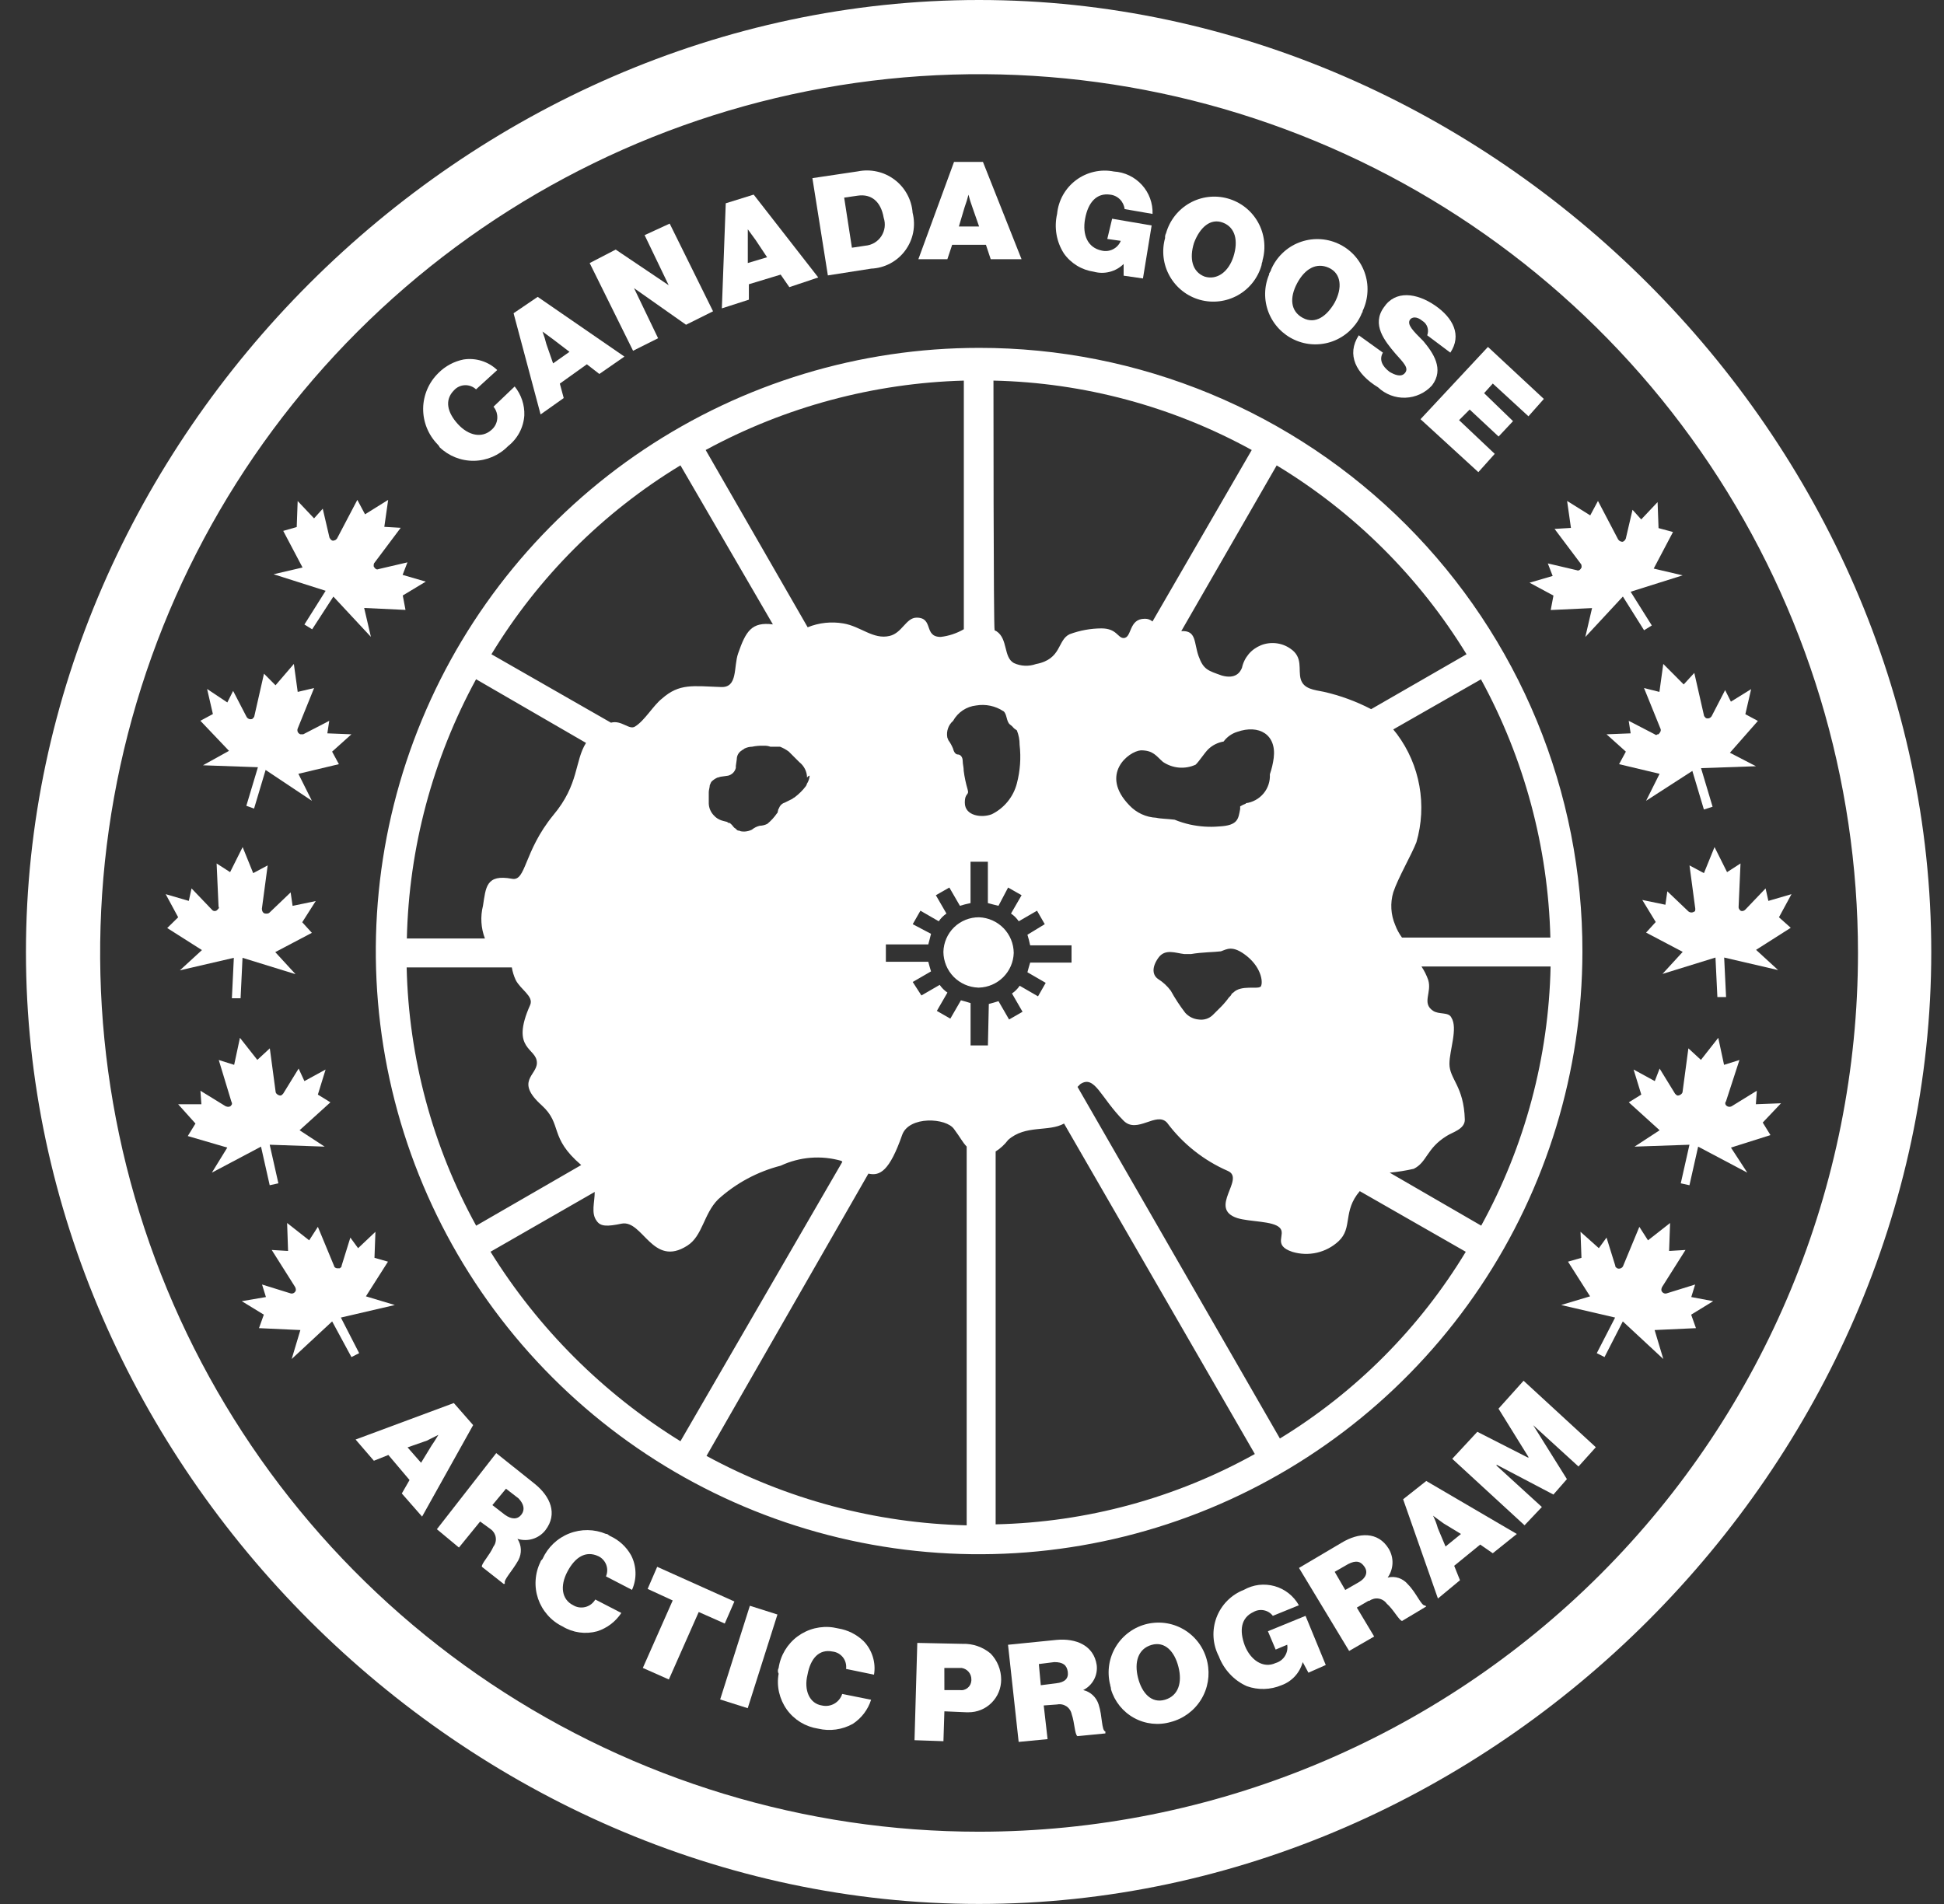 <svg width="49" height="48" viewBox="0 0 49 48" fill="none" xmlns="http://www.w3.org/2000/svg">
<rect x="0" y="0" width="49" height="48" fill="#333333" stroke="none"/>
<g clip-path="url(#clip0_10950_96771)">
<path d="M25.552 24.024C25.55 23.79 25.458 23.567 25.295 23.399C25.132 23.232 24.911 23.134 24.678 23.125C24.443 23.123 24.217 23.214 24.049 23.377C23.881 23.541 23.784 23.765 23.779 23.999C23.782 24.233 23.873 24.456 24.036 24.624C24.199 24.791 24.42 24.889 24.654 24.898H24.678C24.907 24.891 25.126 24.796 25.288 24.634C25.451 24.471 25.545 24.253 25.552 24.024Z" fill="white"/>
<path d="M24.678 0C11.705 0 0.654 11.05 0.654 24C0.654 36.949 11.705 47.999 24.678 47.999C37.652 47.999 48.679 36.947 48.679 24C48.679 11.053 37.628 0 24.678 0ZM24.678 46.178C20.297 46.178 16.014 44.878 12.37 42.444C8.727 40.01 5.888 36.55 4.211 32.502C2.534 28.454 2.095 23.999 2.95 19.702C3.805 15.405 5.915 11.457 9.013 8.359C12.111 5.261 16.059 3.151 20.356 2.296C24.654 1.441 29.108 1.88 33.156 3.557C37.204 5.233 40.664 8.073 43.098 11.716C45.533 15.359 46.832 19.642 46.832 24.024C46.831 29.899 44.496 35.533 40.342 39.687C36.187 43.842 30.553 46.176 24.678 46.178Z" fill="white"/>
<path d="M37.335 30.899L35.028 29.563C35.232 29.544 35.435 29.512 35.635 29.466C35.975 29.296 35.951 28.956 36.461 28.64C36.607 28.543 36.922 28.47 36.922 28.227C36.898 27.377 36.534 27.207 36.534 26.819C36.534 26.479 36.753 25.92 36.582 25.652C36.513 25.506 36.267 25.583 36.121 25.482C35.83 25.288 36.097 25.021 35.999 24.705C35.957 24.585 35.9 24.471 35.829 24.365H39.084C39.036 26.652 38.436 28.894 37.335 30.899ZM32.262 36.267L27.16 27.401L27.23 27.331C27.594 27.088 27.74 27.671 28.323 28.255C28.663 28.594 29.149 28.011 29.416 28.303C29.811 28.834 30.338 29.253 30.945 29.518C31.407 29.713 30.435 30.465 31.189 30.709C31.504 30.806 32.087 30.778 32.257 30.952C32.428 31.125 32.063 31.389 32.573 31.559C32.774 31.62 32.987 31.628 33.192 31.581C33.396 31.534 33.585 31.435 33.739 31.292C34.103 30.953 33.837 30.54 34.274 30.029L36.946 31.558C35.783 33.481 34.175 35.096 32.258 36.267H32.262ZM25.096 38.429V29.029C25.218 28.952 25.324 28.853 25.411 28.738C25.848 28.349 26.431 28.543 26.82 28.325L31.629 36.656C29.628 37.77 27.386 38.378 25.096 38.429H25.096ZM24.901 26.356H24.464V25.288C24.394 25.263 24.294 25.239 24.221 25.218L23.954 25.68L23.614 25.485L23.881 25.023C23.804 24.971 23.738 24.905 23.686 24.829L23.225 25.096L23.006 24.756L23.467 24.489C23.443 24.419 23.419 24.319 23.398 24.246H22.329V23.809H23.398C23.422 23.711 23.446 23.638 23.467 23.542L23.006 23.299L23.2 22.959L23.662 23.226C23.714 23.149 23.78 23.083 23.856 23.031L23.589 22.569L23.929 22.375L24.196 22.836C24.266 22.812 24.366 22.788 24.463 22.767V21.724H24.9V22.767C24.997 22.791 25.07 22.815 25.167 22.836L25.41 22.375L25.75 22.569L25.483 23.031C25.56 23.083 25.626 23.149 25.678 23.226L26.139 22.959L26.334 23.299L25.897 23.565C25.921 23.635 25.945 23.736 25.966 23.832H27.009V24.268H25.966C25.942 24.337 25.918 24.438 25.897 24.511L26.358 24.778L26.164 25.118L25.702 24.851C25.65 24.928 25.584 24.994 25.508 25.046L25.774 25.507L25.435 25.702L25.168 25.24C25.098 25.265 24.997 25.289 24.924 25.31L24.901 26.356ZM24.366 38.454C22.072 38.4 19.824 37.8 17.808 36.704L21.889 29.587C22.18 29.656 22.423 29.517 22.739 28.614C22.909 28.127 23.856 28.177 24.05 28.468C24.196 28.662 24.269 28.808 24.366 28.905L24.366 38.454ZM12.367 31.555L14.99 30.049C14.99 30.316 14.893 30.583 15.039 30.778C15.136 30.924 15.306 30.924 15.671 30.848C16.205 30.75 16.448 31.965 17.323 31.404C17.711 31.16 17.735 30.602 18.1 30.237C18.549 29.829 19.091 29.538 19.679 29.387C20.157 29.163 20.7 29.12 21.208 29.266L21.232 29.29L17.151 36.334C15.207 35.133 13.568 33.497 12.363 31.555H12.367ZM10.253 24.389H12.901C12.919 24.498 12.952 24.604 12.998 24.704C13.12 24.948 13.46 25.117 13.363 25.336C12.852 26.478 13.533 26.405 13.533 26.796C13.533 27.111 12.977 27.257 13.654 27.865C14.189 28.351 13.825 28.666 14.65 29.371L12.002 30.9C10.903 28.902 10.302 26.669 10.25 24.389H10.253ZM12.002 17.125L14.771 18.729C14.48 19.19 14.601 19.771 13.946 20.55C13.192 21.473 13.265 22.227 12.903 22.154C12.247 22.032 12.247 22.373 12.174 22.834C12.105 23.108 12.122 23.396 12.223 23.66H10.255C10.307 21.374 10.905 19.134 11.999 17.125H12.002ZM17.152 11.733L19.481 15.741C18.946 15.672 18.8 15.911 18.606 16.47C18.485 16.81 18.606 17.344 18.169 17.32C17.464 17.296 17.127 17.223 16.687 17.611C16.468 17.782 16.25 18.167 16.007 18.316C15.861 18.413 15.667 18.146 15.4 18.219L12.387 16.494C13.569 14.547 15.202 12.914 17.149 11.733H17.152ZM20.408 19.555C20.403 19.614 20.386 19.672 20.359 19.725C20.335 19.749 20.335 19.794 20.31 19.822C20.234 19.923 20.144 20.012 20.044 20.089C20.019 20.113 19.995 20.113 19.974 20.138L19.779 20.235C19.745 20.245 19.714 20.264 19.688 20.29C19.663 20.315 19.644 20.346 19.634 20.381C19.609 20.381 19.609 20.503 19.585 20.503C19.517 20.602 19.435 20.692 19.342 20.769C19.282 20.8 19.215 20.816 19.148 20.818C19.076 20.835 19.01 20.869 18.953 20.915C18.893 20.946 18.826 20.962 18.759 20.964C18.734 20.964 18.661 20.964 18.637 20.94H18.613C18.588 20.94 18.564 20.915 18.543 20.891C18.494 20.867 18.474 20.822 18.446 20.794C18.418 20.766 18.397 20.745 18.376 20.745C18.355 20.745 18.352 20.745 18.328 20.721L18.23 20.696C18.159 20.679 18.092 20.646 18.036 20.599L17.987 20.55C17.913 20.471 17.869 20.368 17.865 20.259V19.968C17.865 19.919 17.89 19.846 17.89 19.798C17.914 19.749 17.914 19.728 17.938 19.701C17.981 19.66 18.03 19.627 18.084 19.603C18.109 19.603 18.154 19.579 18.182 19.579L18.352 19.555C18.399 19.543 18.442 19.519 18.477 19.485C18.511 19.45 18.535 19.407 18.547 19.36V19.311L18.571 19.141C18.571 19.097 18.582 19.054 18.603 19.016C18.624 18.977 18.655 18.945 18.692 18.922C18.717 18.898 18.741 18.898 18.762 18.873C18.822 18.843 18.889 18.826 18.957 18.825C19.052 18.805 19.15 18.797 19.248 18.8C19.306 18.797 19.364 18.805 19.418 18.825H19.661C19.739 18.856 19.813 18.897 19.88 18.946L20.026 19.092L20.148 19.214C20.207 19.26 20.255 19.319 20.289 19.386C20.323 19.453 20.341 19.527 20.342 19.602C20.379 19.555 20.404 19.555 20.404 19.555L20.408 19.555ZM24.294 9.595V15.863C24.115 15.967 23.917 16.033 23.711 16.057C23.274 16.057 23.541 15.571 23.104 15.571C22.837 15.571 22.739 15.959 22.423 16.032C22.01 16.13 21.694 15.789 21.257 15.717C20.954 15.665 20.643 15.698 20.358 15.814L17.787 11.345C19.789 10.257 22.02 9.658 24.297 9.595H24.294ZM25.29 17.927C25.387 17.996 25.36 18.194 25.46 18.267C25.561 18.34 25.509 18.336 25.631 18.413C25.677 18.528 25.701 18.652 25.7 18.777C25.738 19.103 25.714 19.433 25.631 19.75C25.588 19.917 25.509 20.073 25.4 20.207C25.291 20.341 25.154 20.451 24.999 20.527C24.756 20.624 24.319 20.576 24.319 20.236C24.319 19.969 24.44 20.065 24.388 19.896C24.344 19.745 24.311 19.59 24.291 19.434C24.291 19.337 24.266 19.264 24.266 19.191C24.266 19.069 24.197 19.021 24.145 19.021C24.093 19.021 24.047 18.972 24.023 18.875C23.992 18.797 23.951 18.723 23.901 18.656C23.901 18.631 23.877 18.607 23.877 18.586C23.864 18.511 23.87 18.433 23.896 18.361C23.921 18.288 23.965 18.224 24.023 18.174C24.082 18.067 24.166 17.976 24.267 17.908C24.369 17.84 24.485 17.798 24.606 17.785C24.843 17.745 25.086 17.796 25.287 17.927L25.29 17.927ZM25.041 9.595C27.32 9.646 29.553 10.246 31.551 11.345L29.049 15.668C28.995 15.621 28.925 15.596 28.854 15.599C28.441 15.599 28.538 16.085 28.32 16.085C28.174 16.085 28.149 15.842 27.764 15.842C27.49 15.843 27.219 15.893 26.962 15.988C26.647 16.134 26.768 16.619 26.112 16.741C25.931 16.805 25.731 16.797 25.556 16.716C25.289 16.57 25.41 16.109 25.119 15.915L25.07 15.89C25.041 15.863 25.041 9.595 25.041 9.595ZM31.77 24.875C31.7 24.944 31.283 24.826 31.089 25.021C31.065 25.045 31.041 25.045 31.041 25.069C31.016 25.118 30.971 25.139 30.943 25.191C30.876 25.277 30.803 25.359 30.724 25.434L30.578 25.58C30.532 25.628 30.474 25.664 30.411 25.685C30.348 25.706 30.28 25.712 30.214 25.702C30.083 25.691 29.961 25.63 29.874 25.532C29.739 25.356 29.617 25.17 29.51 24.976C29.424 24.86 29.317 24.761 29.195 24.684C29.049 24.587 29.024 24.393 29.195 24.15C29.365 23.907 29.632 24.028 29.851 24.052H30.021C30.288 24.004 30.628 24.004 30.774 23.983C30.92 23.934 31.066 23.813 31.43 24.105C31.819 24.42 31.843 24.809 31.77 24.882L31.77 24.875ZM31.405 20.259C31.355 20.277 31.306 20.301 31.259 20.329V20.398C31.211 20.642 31.211 20.811 30.725 20.835C30.481 20.856 30.235 20.839 29.996 20.787C29.863 20.757 29.733 20.717 29.607 20.665C29.413 20.641 29.243 20.641 29.146 20.616C28.887 20.604 28.643 20.491 28.465 20.301C27.713 19.524 28.441 18.941 28.757 18.916C29.072 18.916 29.145 19.062 29.313 19.208C29.433 19.289 29.572 19.339 29.716 19.351C29.861 19.363 30.006 19.338 30.138 19.277C30.236 19.18 30.357 18.986 30.454 18.889C30.561 18.786 30.696 18.719 30.842 18.694C30.927 18.579 31.046 18.494 31.182 18.451C31.738 18.256 32.178 18.52 32.105 19.107C32.087 19.247 32.054 19.386 32.008 19.52C32.018 19.696 31.961 19.869 31.848 20.004C31.735 20.139 31.575 20.227 31.401 20.249L31.405 20.259ZM36.965 16.494L34.561 17.878C34.184 17.682 33.784 17.535 33.37 17.441C33.127 17.392 32.86 17.372 32.787 17.125C32.714 16.88 32.856 16.57 32.52 16.349C32.413 16.275 32.29 16.23 32.162 16.216C32.033 16.202 31.903 16.219 31.783 16.267C31.663 16.316 31.556 16.392 31.473 16.491C31.39 16.59 31.332 16.708 31.305 16.835C31.257 16.957 31.135 17.126 30.795 17.03C30.455 16.908 30.334 16.884 30.212 16.543C30.09 16.203 30.163 15.887 29.775 15.911L32.18 11.733C34.133 12.914 35.774 14.547 36.965 16.494L36.965 16.494ZM39.079 23.636H35.338C35.267 23.539 35.209 23.433 35.167 23.32C35.055 23.059 35.038 22.767 35.119 22.494C35.24 22.13 35.58 21.547 35.702 21.232C35.836 20.771 35.861 20.286 35.777 19.814C35.693 19.342 35.501 18.896 35.215 18.511L35.118 18.389L37.329 17.126C38.421 19.126 39.021 21.358 39.078 23.636L39.079 23.636ZM24.679 8.77C21.673 8.77 18.734 9.661 16.233 11.331C13.733 13.001 11.784 15.374 10.633 18.151C9.481 20.928 9.178 23.985 9.763 26.934C10.348 29.883 11.794 32.593 13.918 34.72C16.042 36.848 18.75 38.298 21.698 38.888C24.646 39.477 27.703 39.179 30.482 38.032C33.261 36.885 35.637 34.94 37.311 32.442C38.985 29.945 39.881 27.007 39.886 24C39.89 22.001 39.5 20.021 38.737 18.172C37.975 16.324 36.855 14.644 35.443 13.23C34.03 11.815 32.352 10.693 30.505 9.927C28.658 9.162 26.678 8.768 24.679 8.77Z" fill="white"/>
<path d="M44.258 27.838L44.282 27.498L43.651 27.887C43.627 27.901 43.6 27.906 43.573 27.901C43.546 27.897 43.522 27.883 43.505 27.863C43.493 27.849 43.486 27.832 43.486 27.814C43.486 27.796 43.493 27.779 43.505 27.765L43.844 26.723L43.456 26.845L43.31 26.164L42.873 26.72L42.557 26.429L42.411 27.522C42.411 27.571 42.342 27.619 42.29 27.619C42.265 27.619 42.241 27.595 42.22 27.571L41.832 26.939L41.71 27.255L41.176 26.963L41.37 27.595L41.055 27.79L41.832 28.494L41.2 28.907L42.584 28.859L42.365 29.832L42.584 29.88L42.803 28.907L44.042 29.563L43.63 28.931L44.626 28.616L44.431 28.3L44.892 27.814L44.258 27.838Z" fill="white"/>
<path d="M42.63 32.699L42.727 32.383L42.023 32.602C42.008 32.608 41.993 32.611 41.978 32.611C41.963 32.61 41.948 32.607 41.934 32.6C41.92 32.593 41.908 32.584 41.898 32.572C41.888 32.561 41.881 32.547 41.877 32.533C41.873 32.498 41.882 32.464 41.901 32.435L42.484 31.512L42.071 31.537L42.096 30.832L41.539 31.269L41.321 30.929L40.908 31.925C40.894 31.95 40.871 31.968 40.844 31.977C40.817 31.986 40.788 31.985 40.762 31.974C40.737 31.95 40.713 31.95 40.713 31.904L40.494 31.2L40.3 31.467L39.838 31.054L39.862 31.71L39.523 31.807L40.079 32.681L39.35 32.9L40.71 33.216L40.248 34.114L40.443 34.212L40.904 33.313L41.925 34.261L41.706 33.531L42.748 33.483L42.627 33.143L43.182 32.803L42.63 32.699Z" fill="white"/>
<path d="M44.84 23.125L45.156 22.542L44.573 22.712L44.503 22.397L43.993 22.931C43.944 22.98 43.871 22.98 43.847 22.931C43.838 22.922 43.832 22.911 43.828 22.899C43.823 22.887 43.822 22.874 43.823 22.861L43.871 21.768L43.532 21.987L43.216 21.355L42.949 22.012L42.585 21.817L42.731 22.91C42.731 22.934 42.731 22.98 42.707 22.98C42.686 22.995 42.66 23.004 42.634 23.004C42.607 23.004 42.582 22.995 42.561 22.98L42.026 22.47L41.978 22.809L41.395 22.688L41.734 23.244L41.491 23.511L42.414 23.997L41.904 24.553L43.24 24.14L43.288 25.136H43.507L43.459 24.14L44.819 24.456L44.263 23.946L45.137 23.39L44.84 23.125Z" fill="white"/>
<path d="M39.156 15.015L39.087 15.379L40.129 15.33L39.959 16.059L40.906 15.039L41.44 15.889L41.635 15.768L41.101 14.918L42.412 14.505L41.683 14.334L42.169 13.412L41.805 13.314L41.781 12.658L41.368 13.095L41.149 12.852L40.979 13.581C40.955 13.63 40.91 13.678 40.857 13.651C40.833 13.651 40.809 13.626 40.788 13.602L40.278 12.629L40.083 12.993L39.5 12.629L39.597 13.309L39.184 13.334L39.841 14.208C39.865 14.232 39.865 14.257 39.865 14.305C39.841 14.354 39.795 14.402 39.743 14.375L39.014 14.204L39.136 14.52L38.553 14.69L39.156 15.015Z" fill="white"/>
<path d="M41.924 16.738L41.827 17.443L41.439 17.346L41.852 18.366C41.876 18.415 41.852 18.463 41.803 18.512H41.779C41.774 18.517 41.769 18.521 41.763 18.524C41.757 18.526 41.75 18.528 41.744 18.528C41.737 18.528 41.731 18.526 41.725 18.524C41.719 18.521 41.713 18.517 41.709 18.512L41.053 18.172L41.102 18.488L40.494 18.512L40.981 18.949L40.81 19.265L41.831 19.508L41.491 20.188L42.657 19.435L42.948 20.408L43.167 20.338L42.876 19.365L44.26 19.317L43.604 18.977L44.309 18.175L43.993 18.005L44.139 17.373L43.629 17.689L43.483 17.398L43.144 18.054C43.129 18.078 43.106 18.097 43.08 18.106C43.053 18.115 43.024 18.113 42.998 18.103C42.973 18.078 42.949 18.054 42.949 18.033L42.706 16.964L42.439 17.255L41.924 16.738Z" fill="white"/>
<path d="M5.076 27.838L5.052 27.498L5.684 27.887C5.732 27.911 5.805 27.911 5.83 27.863C5.854 27.838 5.854 27.814 5.83 27.765L5.514 26.723L5.902 26.845L6.048 26.164L6.486 26.72L6.801 26.429L6.947 27.522C6.947 27.571 7.017 27.619 7.069 27.619C7.093 27.619 7.117 27.595 7.138 27.571L7.527 26.939L7.673 27.255L8.207 26.963L8.012 27.595L8.328 27.79L7.551 28.494L8.183 28.907L6.798 28.859L7.017 29.832L6.798 29.88L6.579 28.907L5.34 29.563L5.729 28.931L4.733 28.64L4.927 28.325L4.49 27.838H5.076Z" fill="white"/>
<path d="M6.703 32.699L6.605 32.383L7.31 32.602C7.324 32.608 7.339 32.611 7.354 32.611C7.37 32.61 7.385 32.607 7.399 32.6C7.412 32.593 7.425 32.584 7.434 32.572C7.444 32.561 7.452 32.547 7.456 32.533C7.46 32.498 7.451 32.464 7.432 32.435L6.849 31.512L7.261 31.537L7.237 30.832L7.793 31.269L8.012 30.929L8.425 31.925C8.425 31.95 8.473 31.974 8.494 31.974H8.564C8.588 31.95 8.612 31.95 8.612 31.904L8.831 31.2L9.026 31.467L9.463 31.054L9.439 31.71L9.779 31.807L9.223 32.681L9.952 32.9L8.592 33.216L9.053 34.114L8.858 34.212L8.372 33.313L7.352 34.261L7.571 33.531L6.528 33.483L6.65 33.143L6.094 32.803L6.703 32.699Z" fill="white"/>
<path d="M4.491 23.125L4.176 22.542L4.759 22.712L4.828 22.397L5.339 22.931C5.347 22.942 5.358 22.952 5.371 22.958C5.383 22.964 5.397 22.968 5.411 22.968C5.426 22.968 5.44 22.964 5.452 22.958C5.465 22.952 5.476 22.942 5.484 22.931C5.509 22.907 5.533 22.882 5.509 22.861L5.46 21.768L5.8 21.987L6.116 21.355L6.382 22.012L6.747 21.817L6.601 22.91C6.601 22.959 6.625 23.032 6.698 23.032H6.722C6.735 23.033 6.748 23.031 6.76 23.027C6.772 23.023 6.783 23.016 6.792 23.008L7.326 22.497L7.375 22.837L7.958 22.716L7.618 23.25L7.861 23.517L6.938 24.003L7.449 24.559L6.113 24.147L6.064 25.167H5.845L5.894 24.147L4.534 24.462L5.09 23.952L4.215 23.396L4.491 23.125Z" fill="white"/>
<path d="M10.152 15.012L10.221 15.376L9.179 15.327L9.349 16.056L8.403 15.04L7.868 15.865L7.673 15.744L8.208 14.894L6.896 14.477L7.626 14.307L7.139 13.384L7.479 13.287L7.503 12.631L7.916 13.068L8.135 12.825L8.305 13.554C8.33 13.602 8.375 13.651 8.427 13.623C8.451 13.623 8.476 13.599 8.496 13.575L9.007 12.602L9.201 12.966L9.784 12.602L9.687 13.282L10.1 13.306L9.444 14.181C9.419 14.205 9.419 14.229 9.419 14.278C9.444 14.326 9.489 14.375 9.541 14.347L10.27 14.177L10.148 14.493L10.732 14.663L10.152 15.012Z" fill="white"/>
<path d="M7.407 16.738L7.504 17.443L7.917 17.346L7.504 18.366C7.498 18.38 7.495 18.395 7.496 18.41C7.496 18.426 7.5 18.441 7.506 18.454C7.513 18.468 7.522 18.48 7.534 18.49C7.545 18.5 7.559 18.508 7.574 18.512H7.643L8.299 18.172L8.251 18.488L8.858 18.512L8.371 18.949L8.542 19.265L7.521 19.508L7.861 20.188L6.695 19.411L6.404 20.384L6.209 20.315L6.501 19.342L5.116 19.293L5.772 18.929L5.051 18.171L5.366 18.001L5.22 17.369L5.73 17.709L5.876 17.418L6.216 18.074C6.231 18.099 6.253 18.117 6.28 18.126C6.307 18.135 6.336 18.134 6.362 18.123C6.387 18.098 6.411 18.074 6.411 18.053L6.654 16.984L6.945 17.276L7.407 16.738Z" fill="white"/>
<path d="M11.027 11.2C10.911 11.08 10.819 10.939 10.757 10.784C10.695 10.629 10.664 10.463 10.666 10.296C10.668 10.129 10.704 9.964 10.77 9.811C10.836 9.657 10.932 9.519 11.052 9.402C11.224 9.229 11.444 9.111 11.683 9.063C11.836 9.039 11.992 9.051 12.139 9.097C12.287 9.143 12.422 9.223 12.533 9.329L11.999 9.816C11.961 9.78 11.917 9.753 11.868 9.735C11.819 9.717 11.768 9.709 11.716 9.711C11.664 9.713 11.613 9.726 11.566 9.748C11.519 9.77 11.477 9.802 11.443 9.84C11.2 10.084 11.273 10.396 11.54 10.69C11.808 10.984 12.148 11.055 12.39 10.836C12.473 10.765 12.525 10.664 12.534 10.555C12.543 10.446 12.509 10.337 12.439 10.253L12.973 9.743C13.139 9.949 13.226 10.208 13.216 10.472C13.206 10.623 13.164 10.771 13.093 10.905C13.022 11.038 12.923 11.156 12.804 11.249C12.578 11.48 12.269 11.612 11.946 11.617C11.623 11.621 11.311 11.498 11.079 11.273C11.079 11.273 11.075 11.248 11.027 11.2Z" fill="white"/>
<path d="M13.941 9.161L14.354 8.87L13.941 8.554C13.844 8.484 13.674 8.359 13.674 8.359C13.713 8.462 13.746 8.568 13.772 8.675L13.941 9.161ZM12.945 7.897L13.553 7.484L15.739 8.99L15.107 9.428L14.792 9.184L14.111 9.671L14.209 10.035L13.626 10.448L12.945 7.897Z" fill="white"/>
<path d="M14.863 6.632L15.519 6.292L16.855 7.191L16.248 5.928L16.88 5.637L17.973 7.848L17.292 8.187L15.981 7.264L16.588 8.527L15.957 8.843L14.863 6.632Z" fill="white"/>
<path d="M18.849 6.631L19.335 6.485L19.044 6.048C18.974 5.951 18.849 5.781 18.849 5.781V6.631H18.849ZM18.293 5.125L18.997 4.906L20.625 6.995L19.896 7.239L19.677 6.923L18.876 7.166V7.555L18.195 7.774L18.293 5.125Z" fill="white"/>
<path d="M21.812 6.194C21.893 6.187 21.972 6.162 22.041 6.121C22.111 6.079 22.171 6.022 22.215 5.954C22.259 5.886 22.288 5.809 22.298 5.729C22.308 5.648 22.3 5.566 22.274 5.489C22.204 5.077 21.958 4.882 21.618 4.933L21.278 4.982L21.473 6.245L21.812 6.194ZM20.477 4.491L21.618 4.321C21.779 4.288 21.945 4.289 22.105 4.325C22.265 4.36 22.416 4.43 22.547 4.529C22.678 4.627 22.787 4.753 22.865 4.897C22.944 5.041 22.991 5.2 23.003 5.364C23.044 5.526 23.049 5.696 23.017 5.861C22.985 6.025 22.916 6.181 22.816 6.316C22.717 6.451 22.588 6.562 22.44 6.641C22.292 6.72 22.128 6.765 21.96 6.772L20.867 6.943L20.477 4.491Z" fill="white"/>
<path d="M24.169 5.71H24.679L24.509 5.223C24.471 5.12 24.438 5.015 24.411 4.908C24.384 5.015 24.352 5.12 24.314 5.223L24.169 5.71ZM24.047 4.082H24.776L25.749 6.535H24.972L24.851 6.171H24L23.879 6.535H23.148L24.047 4.082Z" fill="white"/>
<path d="M28.322 6.655C28.225 6.751 28.104 6.819 27.972 6.853C27.839 6.888 27.701 6.886 27.569 6.85C27.419 6.828 27.274 6.776 27.145 6.697C27.015 6.617 26.903 6.513 26.816 6.389C26.722 6.242 26.659 6.079 26.63 5.908C26.601 5.737 26.606 5.562 26.645 5.393C26.661 5.225 26.712 5.062 26.794 4.915C26.877 4.768 26.989 4.641 27.124 4.54C27.259 4.439 27.414 4.368 27.578 4.331C27.743 4.293 27.913 4.291 28.078 4.324C28.348 4.34 28.6 4.461 28.782 4.661C28.964 4.86 29.06 5.123 29.051 5.393L28.347 5.271C28.336 5.178 28.294 5.091 28.228 5.025C28.162 4.959 28.075 4.917 27.982 4.907C27.643 4.858 27.426 5.101 27.351 5.514C27.275 5.927 27.42 6.243 27.764 6.316C27.86 6.341 27.963 6.33 28.052 6.285C28.142 6.241 28.212 6.165 28.25 6.072L27.91 6.024L28.032 5.514L29.028 5.684L28.809 7.02L28.322 6.95V6.655Z" fill="white"/>
<path d="M31.092 6.463C31.214 6.074 31.141 5.734 30.825 5.613C30.51 5.492 30.242 5.735 30.096 6.123C29.974 6.512 30.047 6.852 30.363 6.973C30.678 7.07 30.97 6.851 31.092 6.463ZM29.391 5.88C29.482 5.557 29.696 5.284 29.988 5.119C30.28 4.955 30.625 4.913 30.948 5.004C31.27 5.094 31.544 5.309 31.708 5.601C31.872 5.892 31.914 6.238 31.824 6.56C31.824 6.609 31.799 6.63 31.799 6.682C31.709 7.004 31.495 7.278 31.203 7.442C30.911 7.606 30.566 7.648 30.243 7.558C29.921 7.468 29.647 7.253 29.483 6.961C29.318 6.669 29.277 6.324 29.367 6.001C29.363 5.959 29.371 5.917 29.391 5.88H29.391Z" fill="white"/>
<path d="M33.642 7.627C33.837 7.263 33.812 6.898 33.496 6.752C33.18 6.607 32.889 6.777 32.695 7.141C32.501 7.505 32.524 7.846 32.84 8.015C33.157 8.185 33.447 7.967 33.642 7.627ZM32.038 6.798C32.105 6.642 32.201 6.502 32.322 6.385C32.443 6.267 32.586 6.175 32.743 6.114C32.901 6.053 33.068 6.023 33.237 6.028C33.405 6.032 33.571 6.07 33.725 6.14C33.879 6.209 34.017 6.309 34.132 6.432C34.246 6.556 34.335 6.701 34.393 6.859C34.451 7.018 34.477 7.186 34.468 7.354C34.46 7.523 34.419 7.688 34.346 7.84V7.864C34.322 7.889 34.322 7.913 34.297 7.962C34.154 8.26 33.9 8.491 33.589 8.605C33.278 8.718 32.935 8.706 32.634 8.569C32.332 8.433 32.096 8.184 31.975 7.875C31.855 7.567 31.86 7.224 31.99 6.919V6.895C32.014 6.85 32.038 6.825 32.038 6.798Z" fill="white"/>
<path d="M34.249 8.453L34.857 8.89C34.759 9.06 34.832 9.23 35.027 9.376C35.148 9.446 35.318 9.522 35.415 9.401C35.513 9.279 35.391 9.158 35.172 8.914C34.905 8.599 34.565 8.185 34.881 7.748C35.172 7.311 35.707 7.384 36.168 7.699C36.63 8.015 36.849 8.452 36.557 8.89L35.974 8.453C35.999 8.387 36.001 8.315 35.979 8.249C35.957 8.182 35.912 8.125 35.852 8.089C35.706 7.967 35.584 7.991 35.536 8.064C35.467 8.186 35.606 8.331 35.876 8.599C36.119 8.89 36.411 9.303 36.095 9.716C36.01 9.81 35.907 9.886 35.791 9.939C35.676 9.992 35.552 10.022 35.425 10.026C35.299 10.031 35.172 10.01 35.054 9.965C34.935 9.92 34.827 9.852 34.735 9.765C34.176 9.424 33.934 8.939 34.249 8.453Z" fill="white"/>
<path d="M37.505 8.746L38.914 10.057L38.526 10.495L37.627 9.669L37.408 9.912L38.137 10.617L37.773 11.005L37.044 10.325L36.777 10.592L37.676 11.442L37.263 11.903L35.805 10.568L37.505 8.746Z" fill="white"/>
<path d="M10.273 36.489L10.613 36.877L10.88 36.44C10.949 36.343 11.05 36.173 11.05 36.173L10.759 36.319L10.273 36.489ZM11.439 35.371L11.926 35.927L10.639 38.234L10.128 37.651L10.323 37.312L9.789 36.68L9.424 36.826L8.963 36.291L11.439 35.371Z" fill="white"/>
<path d="M12.411 37.944L12.726 38.188C12.896 38.309 13.042 38.309 13.139 38.188C13.236 38.066 13.209 37.921 13.07 37.775L12.754 37.531L12.411 37.944ZM12.508 36.633L13.481 37.41C13.87 37.725 14.064 38.163 13.748 38.576C13.667 38.68 13.556 38.757 13.43 38.796C13.304 38.835 13.169 38.834 13.043 38.795C13.095 38.874 13.124 38.965 13.128 39.059C13.132 39.153 13.111 39.246 13.068 39.329C12.922 39.596 12.679 39.84 12.728 39.913L12.703 39.937L12.147 39.5C12.123 39.43 12.342 39.209 12.438 38.989C12.463 38.956 12.481 38.919 12.49 38.879C12.5 38.839 12.502 38.797 12.495 38.756C12.489 38.716 12.474 38.677 12.453 38.642C12.431 38.607 12.403 38.576 12.369 38.552L12.102 38.358L11.568 39.014L11.012 38.552L12.508 36.633Z" fill="white"/>
<path d="M13.674 39.303C13.806 39.009 14.047 38.778 14.347 38.66C14.647 38.542 14.981 38.546 15.278 38.672H15.302L15.371 38.72C15.597 38.821 15.785 38.991 15.906 39.207C15.976 39.341 16.014 39.49 16.018 39.641C16.023 39.792 15.992 39.943 15.93 40.081L15.274 39.741C15.314 39.647 15.316 39.542 15.28 39.447C15.243 39.352 15.172 39.274 15.08 39.231C14.764 39.085 14.496 39.255 14.303 39.619C14.109 39.984 14.157 40.324 14.449 40.469C14.495 40.497 14.546 40.515 14.598 40.522C14.652 40.529 14.705 40.526 14.757 40.513C14.809 40.499 14.857 40.475 14.9 40.443C14.942 40.41 14.978 40.37 15.005 40.324L15.661 40.663C15.517 40.882 15.303 41.045 15.053 41.125C14.907 41.165 14.754 41.175 14.604 41.154C14.453 41.133 14.309 41.082 14.179 41.003C14.035 40.933 13.907 40.835 13.802 40.715C13.696 40.595 13.615 40.456 13.563 40.305C13.512 40.154 13.49 39.994 13.501 39.834C13.511 39.675 13.552 39.519 13.623 39.376C13.626 39.352 13.65 39.328 13.674 39.303Z" fill="white"/>
<path d="M16.565 39.5L18.511 40.374L18.268 40.93L17.612 40.639L16.859 42.34L16.203 42.049L16.956 40.348L16.324 40.057L16.565 39.5Z" fill="white"/>
<path d="M18.901 40.482L18.152 42.844L18.847 43.064L19.596 40.702L18.901 40.482Z" fill="white"/>
<path d="M19.626 42.05C19.649 41.892 19.704 41.74 19.786 41.603C19.869 41.466 19.977 41.347 20.106 41.252C20.235 41.158 20.381 41.089 20.536 41.051C20.691 41.013 20.852 41.005 21.01 41.03L21.132 41.054C21.369 41.093 21.589 41.203 21.764 41.37C21.872 41.48 21.952 41.615 21.998 41.763C22.045 41.91 22.056 42.067 22.03 42.219L21.326 42.074C21.333 42.022 21.329 41.97 21.316 41.921C21.303 41.871 21.279 41.824 21.248 41.783C21.216 41.743 21.177 41.709 21.132 41.683C21.087 41.658 21.037 41.642 20.986 41.636C20.646 41.567 20.43 41.807 20.354 42.219C20.257 42.608 20.403 42.949 20.718 42.996C20.824 43.02 20.935 43.004 21.03 42.95C21.124 42.896 21.195 42.809 21.228 42.705L21.957 42.851C21.878 43.101 21.715 43.315 21.496 43.459C21.23 43.607 20.918 43.65 20.622 43.58C20.465 43.556 20.314 43.501 20.178 43.419C20.043 43.336 19.925 43.227 19.832 43.098C19.74 42.969 19.674 42.822 19.638 42.667C19.602 42.513 19.598 42.352 19.626 42.196C19.614 42.173 19.607 42.148 19.607 42.123C19.607 42.097 19.614 42.072 19.626 42.05Z" fill="white"/>
<path d="M23.804 42.608H24.193C24.228 42.613 24.264 42.611 24.298 42.601C24.333 42.591 24.365 42.574 24.392 42.551C24.419 42.528 24.442 42.5 24.458 42.468C24.473 42.436 24.482 42.401 24.484 42.365V42.341C24.485 42.271 24.462 42.203 24.417 42.15C24.372 42.096 24.309 42.061 24.241 42.05H23.803L23.804 42.608ZM23.121 41.418L24.263 41.442C24.52 41.433 24.771 41.52 24.968 41.685C25.139 41.861 25.235 42.096 25.235 42.342C25.235 42.45 25.215 42.558 25.173 42.659C25.132 42.759 25.071 42.85 24.994 42.927C24.918 43.004 24.826 43.065 24.726 43.106C24.625 43.147 24.517 43.168 24.409 43.167H24.36L23.804 43.143L23.78 43.896L23.051 43.871L23.121 41.418Z" fill="white"/>
<path d="M26.234 42.485L26.622 42.436C26.841 42.412 26.938 42.315 26.914 42.145C26.889 41.975 26.792 41.902 26.574 41.902L26.185 41.951L26.234 42.485ZM25.408 41.465L26.623 41.343C27.133 41.294 27.57 41.489 27.643 41.975C27.659 42.102 27.635 42.232 27.574 42.345C27.513 42.458 27.419 42.55 27.303 42.607C27.394 42.628 27.478 42.673 27.546 42.737C27.614 42.801 27.664 42.882 27.692 42.971C27.789 43.262 27.762 43.627 27.862 43.651V43.7L27.157 43.769C27.088 43.721 27.088 43.43 27.012 43.213C27.004 43.173 26.988 43.136 26.965 43.102C26.943 43.068 26.914 43.039 26.88 43.016C26.846 42.994 26.808 42.978 26.768 42.97C26.728 42.962 26.687 42.962 26.647 42.97L26.308 42.995L26.405 43.844L25.676 43.914L25.408 41.465Z" fill="white"/>
<path d="M29.704 42.025C29.607 41.637 29.364 41.369 29.024 41.469C28.683 41.569 28.587 41.906 28.684 42.295C28.781 42.683 29.024 42.951 29.364 42.851C29.705 42.751 29.803 42.414 29.704 42.025ZM27.979 42.462C27.94 42.3 27.933 42.132 27.959 41.967C27.985 41.802 28.044 41.644 28.132 41.502C28.22 41.36 28.335 41.237 28.471 41.14C28.607 41.043 28.761 40.974 28.923 40.937C29.086 40.901 29.255 40.896 29.419 40.925C29.583 40.954 29.74 41.015 29.881 41.106C30.021 41.196 30.142 41.313 30.237 41.45C30.332 41.588 30.398 41.743 30.433 41.906C30.503 42.228 30.447 42.565 30.275 42.845C30.103 43.126 29.828 43.329 29.51 43.412C29.2 43.502 28.868 43.465 28.586 43.31C28.304 43.156 28.094 42.895 28.003 42.587C28.006 42.535 27.982 42.511 27.982 42.462H27.979Z" fill="white"/>
<path d="M32.836 41.902C32.8 42.035 32.733 42.157 32.64 42.259C32.547 42.36 32.431 42.438 32.301 42.485C32.023 42.602 31.711 42.611 31.427 42.509C31.266 42.437 31.12 42.333 31 42.203C30.879 42.074 30.784 41.922 30.722 41.757C30.644 41.607 30.598 41.442 30.588 41.273C30.578 41.104 30.604 40.935 30.663 40.777C30.723 40.619 30.815 40.475 30.934 40.355C31.053 40.235 31.196 40.141 31.354 40.08C31.471 40.015 31.599 39.972 31.731 39.956C31.864 39.941 31.998 39.951 32.127 39.987C32.256 40.023 32.376 40.084 32.481 40.167C32.586 40.25 32.673 40.352 32.739 40.469L32.083 40.736C32.027 40.663 31.947 40.614 31.858 40.596C31.768 40.578 31.675 40.593 31.596 40.638C31.28 40.784 31.232 41.1 31.377 41.488C31.523 41.852 31.839 42.071 32.154 41.925C32.251 41.897 32.334 41.835 32.387 41.75C32.441 41.665 32.462 41.563 32.445 41.464L32.154 41.586L31.959 41.124L32.907 40.736L33.417 41.975L32.98 42.169L32.836 41.902Z" fill="white"/>
<path d="M33.908 40.084L34.248 39.889C34.419 39.792 34.492 39.646 34.394 39.501C34.297 39.355 34.175 39.331 33.981 39.431L33.642 39.626L33.908 40.084ZM32.742 39.528L33.811 38.896C34.248 38.629 34.734 38.605 35.002 39.042C35.069 39.153 35.103 39.281 35.099 39.41C35.094 39.54 35.052 39.665 34.977 39.771C35.07 39.748 35.167 39.752 35.257 39.782C35.347 39.813 35.427 39.868 35.487 39.941C35.706 40.16 35.827 40.497 35.925 40.476L35.949 40.5L35.342 40.864C35.272 40.864 35.123 40.573 34.953 40.427C34.929 40.394 34.899 40.365 34.864 40.344C34.829 40.322 34.79 40.307 34.749 40.301C34.708 40.294 34.667 40.296 34.627 40.306C34.587 40.316 34.549 40.333 34.516 40.358H34.492L34.2 40.528L34.637 41.257L34.006 41.621L32.742 39.528Z" fill="white"/>
<path d="M36.436 38.988L36.825 38.672L36.387 38.406L36.121 38.211C36.172 38.312 36.212 38.417 36.242 38.526L36.436 38.988ZM35.367 37.797L35.95 37.336L38.233 38.672L37.626 39.158L37.31 38.939L36.654 39.474L36.8 39.838L36.244 40.299L35.367 37.797Z" fill="white"/>
<path d="M36.605 36.777L37.237 36.096L38.524 36.752V36.728L37.771 35.513L38.403 34.809L40.224 36.485L39.787 36.971L38.645 35.929L39.495 37.289L39.155 37.678L37.722 36.925V36.949L38.864 37.992L38.427 38.453L36.605 36.777Z" fill="white"/>
</g>
<defs>
<clipPath id="clip0_10950_96771">
<rect width="48.024" height="48" fill="white" transform="translate(0.654)"/>
</clipPath>
</defs>
</svg>
